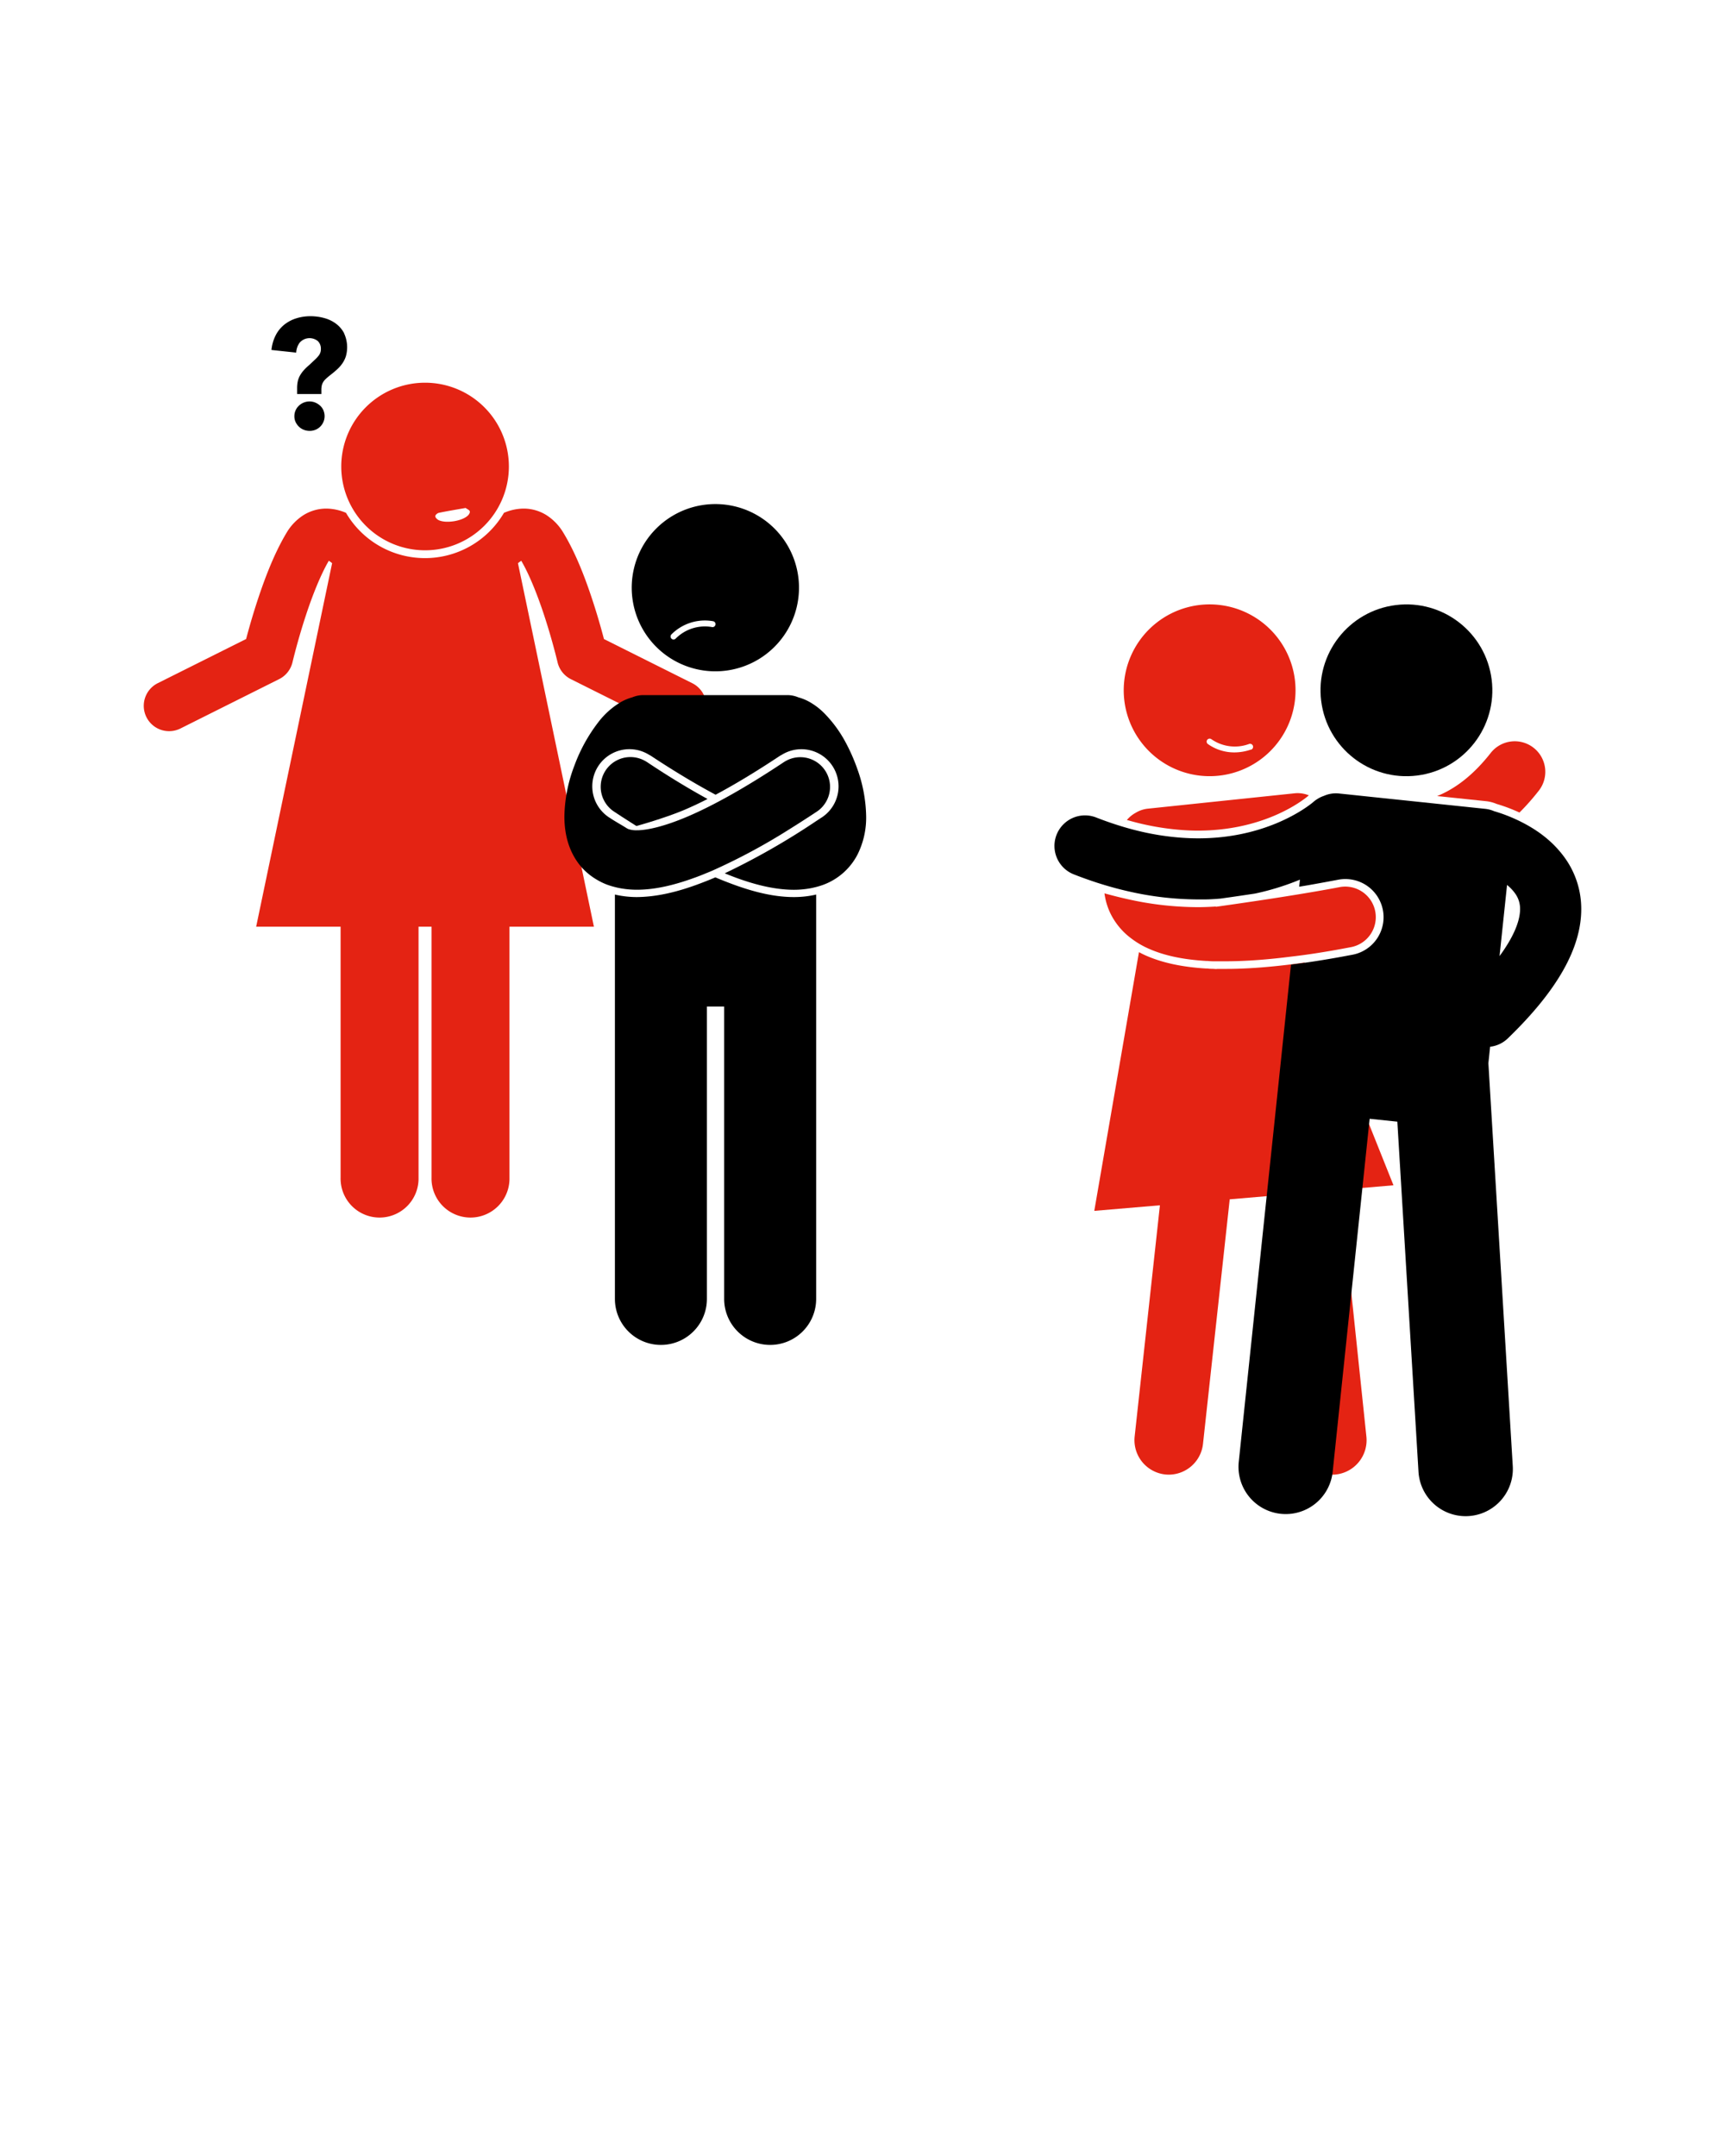 <svg xmlns="http://www.w3.org/2000/svg" width="600" height="750" viewBox="0 0 600 750"><defs><style>.a{fill:#e42313;}</style></defs><title>Paargespraech-w</title><path class="a" d="M520.56,279.66a57.58,57.58,0,0,1,7.95,3,81.4,81.4,0,0,0,6.66-7.53A10.63,10.63,0,1,0,518.45,262c-5.9,7.5-11.6,11.68-16.76,14.13-.61.29-1.22.55-1.82.79l17.06,1.79A12.87,12.87,0,0,1,520.56,279.66Z"/><circle cx="489.19" cy="240.13" r="29.88" transform="translate(-26.02 62.58) rotate(-7.13)"/><path class="a" d="M392.18,285.35l.18,0a92.16,92.16,0,0,0,17.8,3.31c2.16.18,4.31.29,6.43.29,21.37,0,34.32-8.85,37.79-11.56l.47-.38c.13-.12.27-.22.4-.33a10.22,10.22,0,0,0-5-.71l-51,5.34a10.2,10.2,0,0,0-4.26,1.45,10.52,10.52,0,0,0-2.9,2.34l-.11.13Z"/><path class="a" d="M466.28,330.16l3.63-.68a10.62,10.62,0,1,0-4-20.87l-1.86.35c-3.92.73-8.19,1.46-12.46,2.16l-2.72.44c-3.9.63-7.72,1.22-11.19,1.74l-5.68.84-3.65.53-4.27.61-1.17.16,0-.09c-2.11.13-4.22.22-6.36.22a111.82,111.82,0,0,1-24.39-2.8c-2.65-.59-5.3-1.26-8-2a23.34,23.34,0,0,0,2,6.82,24,24,0,0,0,7.38,8.9,29.56,29.56,0,0,0,6,3.52c5.49,2.44,12,3.8,20.11,4.28v0l.41,0a21.94,21.94,0,0,0,2.3.11h.45c1.1,0,2.22,0,3.37,0q2.24,0,4.63-.08c4.75-.16,10-.56,15.7-1.23l2.71-.33C454.55,332.15,460.18,331.27,466.28,330.16Z"/><path class="a" d="M466.27,413.89l18.42-1.57-30.95-77.47q-2.08.3-4.08.55l-2.73.33c-5.7.66-11.05,1.08-15.91,1.24-1.65.06-3.24.08-4.72.08-1,0-2,0-3.1,0l0,.06-1.43-.09c-.55,0-1.11,0-1.67-.1l-.5,0c-8.45-.51-15.32-2-21-4.5-.83-.36-1.64-.77-2.44-1.2l-15.54,90,22.83-1.94-8.79,80.45a12,12,0,0,0,10.59,13.18,12.16,12.16,0,0,0,1.31.07,12,12,0,0,0,11.87-10.66l9.3-85.12,14.7-1.25,9,86.35A12,12,0,0,0,463.37,513a12.16,12.16,0,0,0,1.26-.07,12,12,0,0,0,10.64-13.14Z"/><path d="M524.45,361.23c8.87-8.58,15.11-16.35,19.29-23.74S550,323,550,316.26a30.41,30.41,0,0,0-5.63-17.73c-5-7-11.48-10.83-16.58-13.27l-1.35-.61a54.51,54.51,0,0,0-6.77-2.47,10.26,10.26,0,0,0-3-.8L493,278.89l-17-1.78-7-.74-3.28-.34a10.22,10.22,0,0,0-5.21.82,10.65,10.65,0,0,0-2.67,1.34,10.79,10.79,0,0,0-1.08.84h0l0,0-.58.47c-3.11,2.43-16.87,12.14-39.42,12.13q-2.84,0-5.89-.22a91.46,91.46,0,0,1-15-2.38q-2.4-.58-4.9-1.32l-.46-.14q-1.3-.39-2.62-.82c-2.2-.72-4.45-1.52-6.76-2.43a10.63,10.63,0,0,0-7.81,19.77c2.78,1.1,5.51,2.07,8.2,2.95q1.34.43,2.66.83,4,1.21,7.9,2.1a109.24,109.24,0,0,0,24.66,2.91h0c.74,0,1.47,0,2.19,0,1.91,0,3.78-.14,5.6-.29l3.61-.51,3.64-.53,4.76-.71A88.76,88.76,0,0,0,452.15,306l-.26,2.46,3.1-.52c3.06-.54,6-1.08,8.8-1.6l1.64-.31a13.15,13.15,0,0,1,2.51-.24,13.28,13.28,0,0,1,2.48,26.33l-3.85.72q-9.36,1.7-17.52,2.72l-.49,4.63-5.1,48.57-2.25,21.37-10.34,98.43a16.42,16.42,0,0,0,32.67,3.42l10.68-102,2.18-20.79,9.63,1L493.39,512a16.42,16.42,0,0,0,32.79-2L517.7,369.87l.6-5.74A10.57,10.57,0,0,0,524.45,361.23Zm-.26-53.38a14.65,14.65,0,0,1,3,3.23,9,9,0,0,1,1.53,5.18c0,2.3-.7,5.79-3.52,10.79a55.82,55.82,0,0,1-3.62,5.54Zm-67.61-28.76h0Z"/><path class="a" d="M101.74,230.37s.07-.32.24-1c.58-2.33,2.17-8.53,4.46-15.44,2.17-6.63,5.08-14,7.93-18.86a13.33,13.33,0,0,1,1.15.84L89.1,322.36h29.37v87.26a13.56,13.56,0,1,0,27.11,0V322.36h4.52v87.26a13.56,13.56,0,1,0,27.11,0V322.36h29.37L180.16,195.92a13.29,13.29,0,0,1,1.15-.84c3.28,5.57,6.6,14.45,8.86,21.77,1.19,3.79,2.14,7.21,2.78,9.66.33,1.22.57,2.2.74,2.87s.24,1,.24,1a8.84,8.84,0,0,0,4.64,5.88l34.35,17.17a8.81,8.81,0,1,0,7.88-15.76l-30.73-15.37c-.7-2.67-1.74-6.44-3.08-10.7-2.61-8.27-6.16-18.23-11-26.21a18.41,18.41,0,0,0-5.84-6.14,15,15,0,0,0-8-2.33,17.61,17.61,0,0,0-6.86,1.48,31.83,31.83,0,0,1-54.94,0,17.69,17.69,0,0,0-6.87-1.48,15,15,0,0,0-8,2.33,18.36,18.36,0,0,0-5.84,6.14c-4.79,8-8.33,17.93-10.95,26.2-1.33,4.26-2.38,8-3.08,10.7L54.88,237.65a8.81,8.81,0,1,0,7.88,15.77L97.1,236.24a8.84,8.84,0,0,0,4.64-5.88"/><path d="M276.13,312.06h0c-6.42,0-13.43-1.53-21.7-4.62-1.74-.65-3.52-1.35-5.38-2.14l-.22-.1-.21.09c-1.86.8-3.63,1.49-5.37,2.14C235,310.53,228,312,221.53,312.06h0a34,34,0,0,1-6.92-.71l-.73-.17V451.85a16,16,0,0,0,32,0V350.15h6V451.85a16,16,0,0,0,32,0V311.18l-.73.17A34,34,0,0,1,276.13,312.06Z"/><path d="M224,264.5a10.34,10.34,0,0,0-10.4,17.84l.28.18,2.31,1.52.89.57c1.46.94,2.9,1.86,4.25,2.71l.1,0,1.63-.46.52-.15,1.53-.46.44-.13,2-.62.4-.13,1.66-.54.62-.21,1.68-.57.38-.13,1.95-.7.51-.19,1.42-.54.53-.21c.59-.24,1.17-.47,1.71-.71q1.81-.78,3.73-1.68l.12-.06q1.87-.88,3.85-1.89c-6.08-3.32-13.32-7.67-21-12.8A10.38,10.38,0,0,0,224,264.5Z"/><path d="M207.57,306a22.26,22.26,0,0,0,3.14,1.57,25.15,25.15,0,0,0,3.15,1c.57.15,1.15.28,1.74.39a31.87,31.87,0,0,0,5.92.55c6,0,12.55-1.43,20.05-4.17q2-.71,4-1.56c.67-.27,1.32-.53,2-.82l1.22-.55a210.77,210.77,0,0,0,25.4-13.7c2.06-1.28,4.2-2.64,6.37-4.05,1.06-.69,2.12-1.37,3.21-2.1l.28-.18a10.34,10.34,0,0,0-10.4-17.84,10.43,10.43,0,0,0-1.05.61c-13.65,9.08-24.67,15.13-33.21,18.8s-14.59,4.9-17.9,4.87a8.27,8.27,0,0,1-3-.44l-.36-.19h0l-.19-.11c-1.28-.81-2.7-1.62-4.08-2.46-.58-.35-1.16-.71-1.71-1.08a12.91,12.91,0,0,1,13.57-22c.25.14.51.27.76.43,8,5.3,15.78,9.94,22.42,13.49,6.72-3.58,14.17-8.08,22.31-13.49.24-.16.5-.28.75-.42a12.92,12.92,0,0,1,13.57,22l-1.71,1.12a248.22,248.22,0,0,1-31.74,18.13q2.06.84,4,1.56c7.5,2.74,14,4.14,20,4.17a31.76,31.76,0,0,0,5.93-.55c.59-.11,1.16-.25,1.74-.39a25.12,25.12,0,0,0,3.13-1,22,22,0,0,0,11.39-10.33,28.7,28.7,0,0,0,3-13.28,50.91,50.91,0,0,0-3.05-16.44A65.54,65.54,0,0,0,294,258a43.93,43.93,0,0,0-7.41-10,23.7,23.7,0,0,0-5.16-3.9,17.37,17.37,0,0,0-3.76-1.52,10,10,0,0,0-3.87-.78h-50a10,10,0,0,0-3.85.77,17.48,17.48,0,0,0-3.78,1.53,27.58,27.58,0,0,0-8.23,7.35,56.66,56.66,0,0,0-8.14,14.86,51.47,51.47,0,0,0-3.49,17.68c0,5.71,1.26,12.09,5.77,17.46A21.67,21.67,0,0,0,207.57,306Z"/><path class="a" d="M147.84,133.13A29.15,29.15,0,1,0,177,162.28,29.15,29.15,0,0,0,147.84,133.13Zm14.89,46.22c-2,1.93-7.64,2.81-10.17,1.58-.51-.25-1.15-.87-1.16-1.34s.74-1.08,1.24-1.19c3-.63,6.13-1.13,9.31-1.7.55.41,1.28.68,1.44,1.14S163.12,179,162.73,179.35Z"/><path d="M255.43,176.11A29.09,29.09,0,1,0,277.16,211,29.09,29.09,0,0,0,255.43,176.11Zm-6.6,41.24a1,1,0,0,1-1.25.77A14.31,14.31,0,0,0,235,222.17a1,1,0,1,1-1.44-1.5,16.39,16.39,0,0,1,14.47-4.57A1,1,0,0,1,248.82,217.35Z"/><path d="M112.5,142.75a4.72,4.72,0,0,0-1.14-1.62,5.83,5.83,0,0,0-1.68-1.08,5.1,5.1,0,0,0-2-.4,5.29,5.29,0,0,0-2.05.4,5.44,5.44,0,0,0-1.7,1.11,5,5,0,0,0-1.14,1.65,5,5,0,0,0-.4,2,4.62,4.62,0,0,0,.43,2,5.43,5.43,0,0,0,1.16,1.62,5.15,5.15,0,0,0,1.68,1.08,5.44,5.44,0,0,0,2,.38,5.12,5.12,0,0,0,3.73-1.49,5.11,5.11,0,0,0,1.11-5.63m7.22-26.8a9.89,9.89,0,0,0-2.87-3.38,12.1,12.1,0,0,0-4.08-1.95A18,18,0,0,0,108,110a16.35,16.35,0,0,0-4.92.73,12.78,12.78,0,0,0-4.17,2.19,11.38,11.38,0,0,0-3,3.68,14.44,14.44,0,0,0-1.49,5.14l8.6.92a6.33,6.33,0,0,1,1.24-3.49,4.56,4.56,0,0,1,6.3-.51,3.68,3.68,0,0,1,1.05,2.76,3.52,3.52,0,0,1-.65,2.13,10.48,10.48,0,0,1-1.57,1.7l-1.78,1.68a20.25,20.25,0,0,0-1.87,1.78,10.94,10.94,0,0,0-1.32,1.79,7.51,7.51,0,0,0-.81,2,10.71,10.71,0,0,0-.27,2.52v2.05h8.44v-1.41a7.21,7.21,0,0,1,.13-1.49,4.2,4.2,0,0,1,.46-1.19,4.94,4.94,0,0,1,.89-1.11q.57-.54,1.43-1.24,1.41-1.08,2.51-2.08a12.34,12.34,0,0,0,1.89-2.14,9.36,9.36,0,0,0,1.22-2.49,11.51,11.51,0,0,0-.65-8"/><path class="a" d="M424.45,210.48a29.88,29.88,0,1,0,25.94,33.36A29.88,29.88,0,0,0,424.45,210.48Zm10.69,50.26a17.71,17.71,0,0,1-5.71,1,15.83,15.83,0,0,1-9.33-2.94,1,1,0,0,1,1.29-1.63,14.28,14.28,0,0,0,13.08,1.63,1,1,0,1,1,.67,2Z"/></svg>